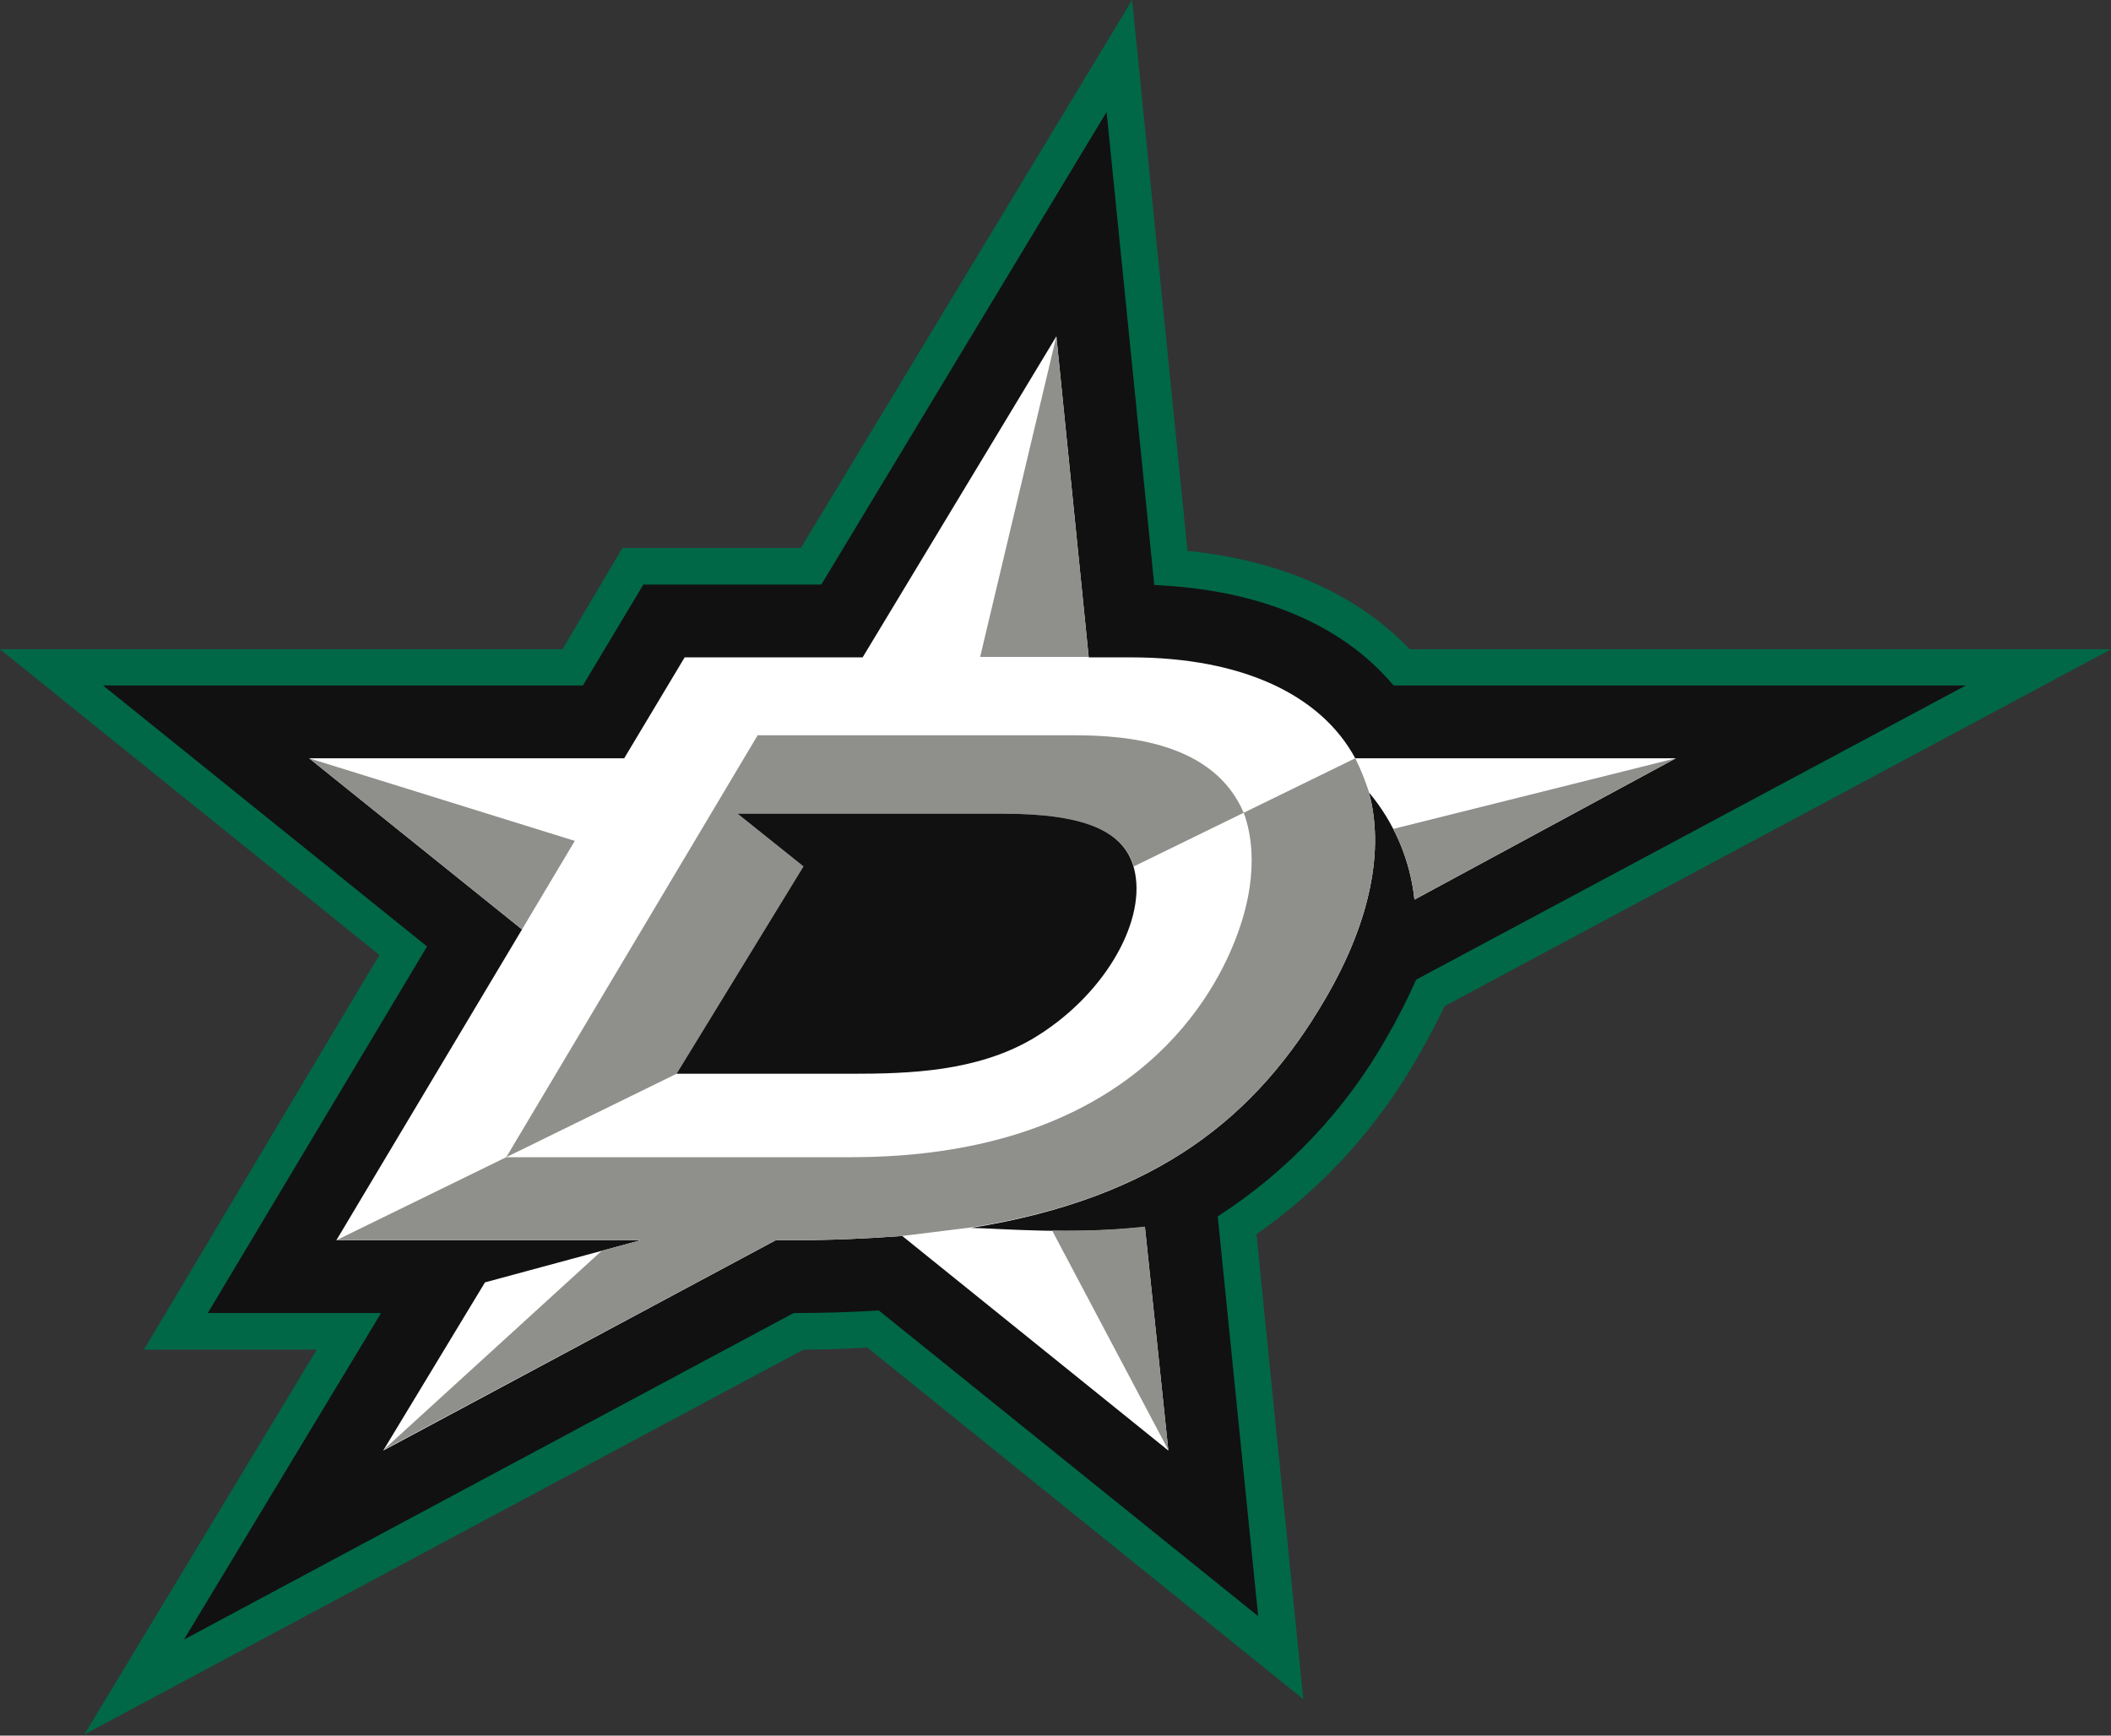 <svg clip-rule="evenodd" fill-rule="evenodd" xmlns="http://www.w3.org/2000/svg" width="270" height="222"><rect width="100%" height="100%" fill="#333333" stroke="none"/><rect id="backgroundrect" width="100%" height="100%" x="0" y="0" fill="none" stroke="none"/><g class="currentLayer" style=""><title>Layer 1</title><path d="m40.516,172.63 h-22.109 l30.114,-50.482 l-48.521,-39.101 h71.938 l7.679,-12.961 h22.817 l42.368,-70.087 l7.08,70.468 c11.926,1.199 21.674,5.501 28.426,12.58 h89.691 l-85.226,45.636 c-0.98,2.07 -2.07,4.138 -3.212,6.099 c-5.123,9.171 -12.253,17.065 -20.858,23.09 l5.99,59.467 l-55.764,-44.982 c-2.669,0.163 -5.446,0.272 -8.169,0.272 l-91.979,49.23 l29.734,-49.23 z" fill="#006847" id="svg_1" class=""/><path d="m48.739,167.947 h-22.163 l28.045,-46.887 l-41.442,-33.383 h61.373 l7.734,-12.907 h22.763 l36.486,-60.447 l6.099,60.502 c13.451,0.599 24.016,5.01 30.605,12.852 h73.191 l-70.305,37.63 c-1.085,2.46 -2.303,4.86 -3.648,7.189 c-5.251,9.353 -12.711,17.281 -21.728,23.089 l5.173,51.136 l-48.521,-39.101 c-3.485,0.218 -7.135,0.327 -10.892,0.327 l-77.983,41.769 l25.214,-41.769 z" fill="#111" id="svg_2" class=""/><path d="m214.344,96.989 h-41.006 c-4.356,-8.06 -14.377,-12.907 -28.698,-12.907 h-5.392 l-4.138,-41.061 l-24.778,41.061 h-22.763 l-7.733,12.907 h-40.298 l27.229,21.891 l-23.744,39.754 h38.938 l-19.932,5.392 l-13.015,21.511 l50.21,-26.903 h2.069 c5.065,0 9.748,-0.217 14.105,-0.544 l34.036,27.447 l-2.996,-28.59 c-9.203,0.98 -18.08,0.218 -22.218,0.109 c23.961,-3.866 36.541,-14.323 45.254,-29.244 c5.936,-10.128 7.57,-19.278 5.609,-26.466 c3.267,3.89 5.298,8.67 5.827,13.723 l33.437,-18.079 z" fill="#fff" id="svg_3" class=""/><path d="m178.185,106.029 c1.488,2.806 2.414,5.878 2.723,9.04 l33.437,-18.079 l-36.159,9.04 zm-4.847,-9.04 l-14.268,6.97 c0.926,2.451 2.233,8.224 -1.307,16.827 c-4.03,9.857 -16.065,27.229 -48.957,27.229 h-44.057 l-21.728,10.619 h38.938 l-5.01,1.362 l-27.936,25.486 l50.21,-26.848 h2.069 c5.065,0 9.748,-0.217 14.105,-0.544 l8.823,-1.09 c23.961,-3.811 36.541,-14.268 45.254,-29.189 c5.936,-10.183 7.57,-19.278 5.609,-26.521 c-0.472,-1.476 -1.054,-2.914 -1.743,-4.302 v0.001 zm-79.017,7.079 h33.709 c9.693,0 15.52,1.798 16.991,6.753 l14.05,-6.862 c-3.812,-8.931 -14.758,-9.911 -21.619,-9.911 h-40.461 l-0.055,-0.054 l-32.185,54.021 l21.783,-10.673 l16.228,-26.521 zm-20.803,3.485 l-33.981,-10.564 l27.229,21.891 l6.753,-11.327 zm61.591,-64.533 l-9.748,41.007 h13.887 l-4.138,-41.007 zm11.327,113.871 l2.996,28.59 l-14.868,-28.099 c3.964,0.098 7.929,-0.066 11.872,-0.491 z" fill="#8f8f8c" id="svg_4" class=""/><path d="m128.029,104.068 h-33.709 l8.441,6.753 l-16.228,26.521 h22.327 c7.461,0 16.01,-0.272 23.199,-4.465 c8.986,-5.337 14.377,-14.65 13.124,-21.185 c-1.035,-5.663 -6.916,-7.624 -17.154,-7.624 z" fill="#111" id="svg_5" class=""/></g></svg>